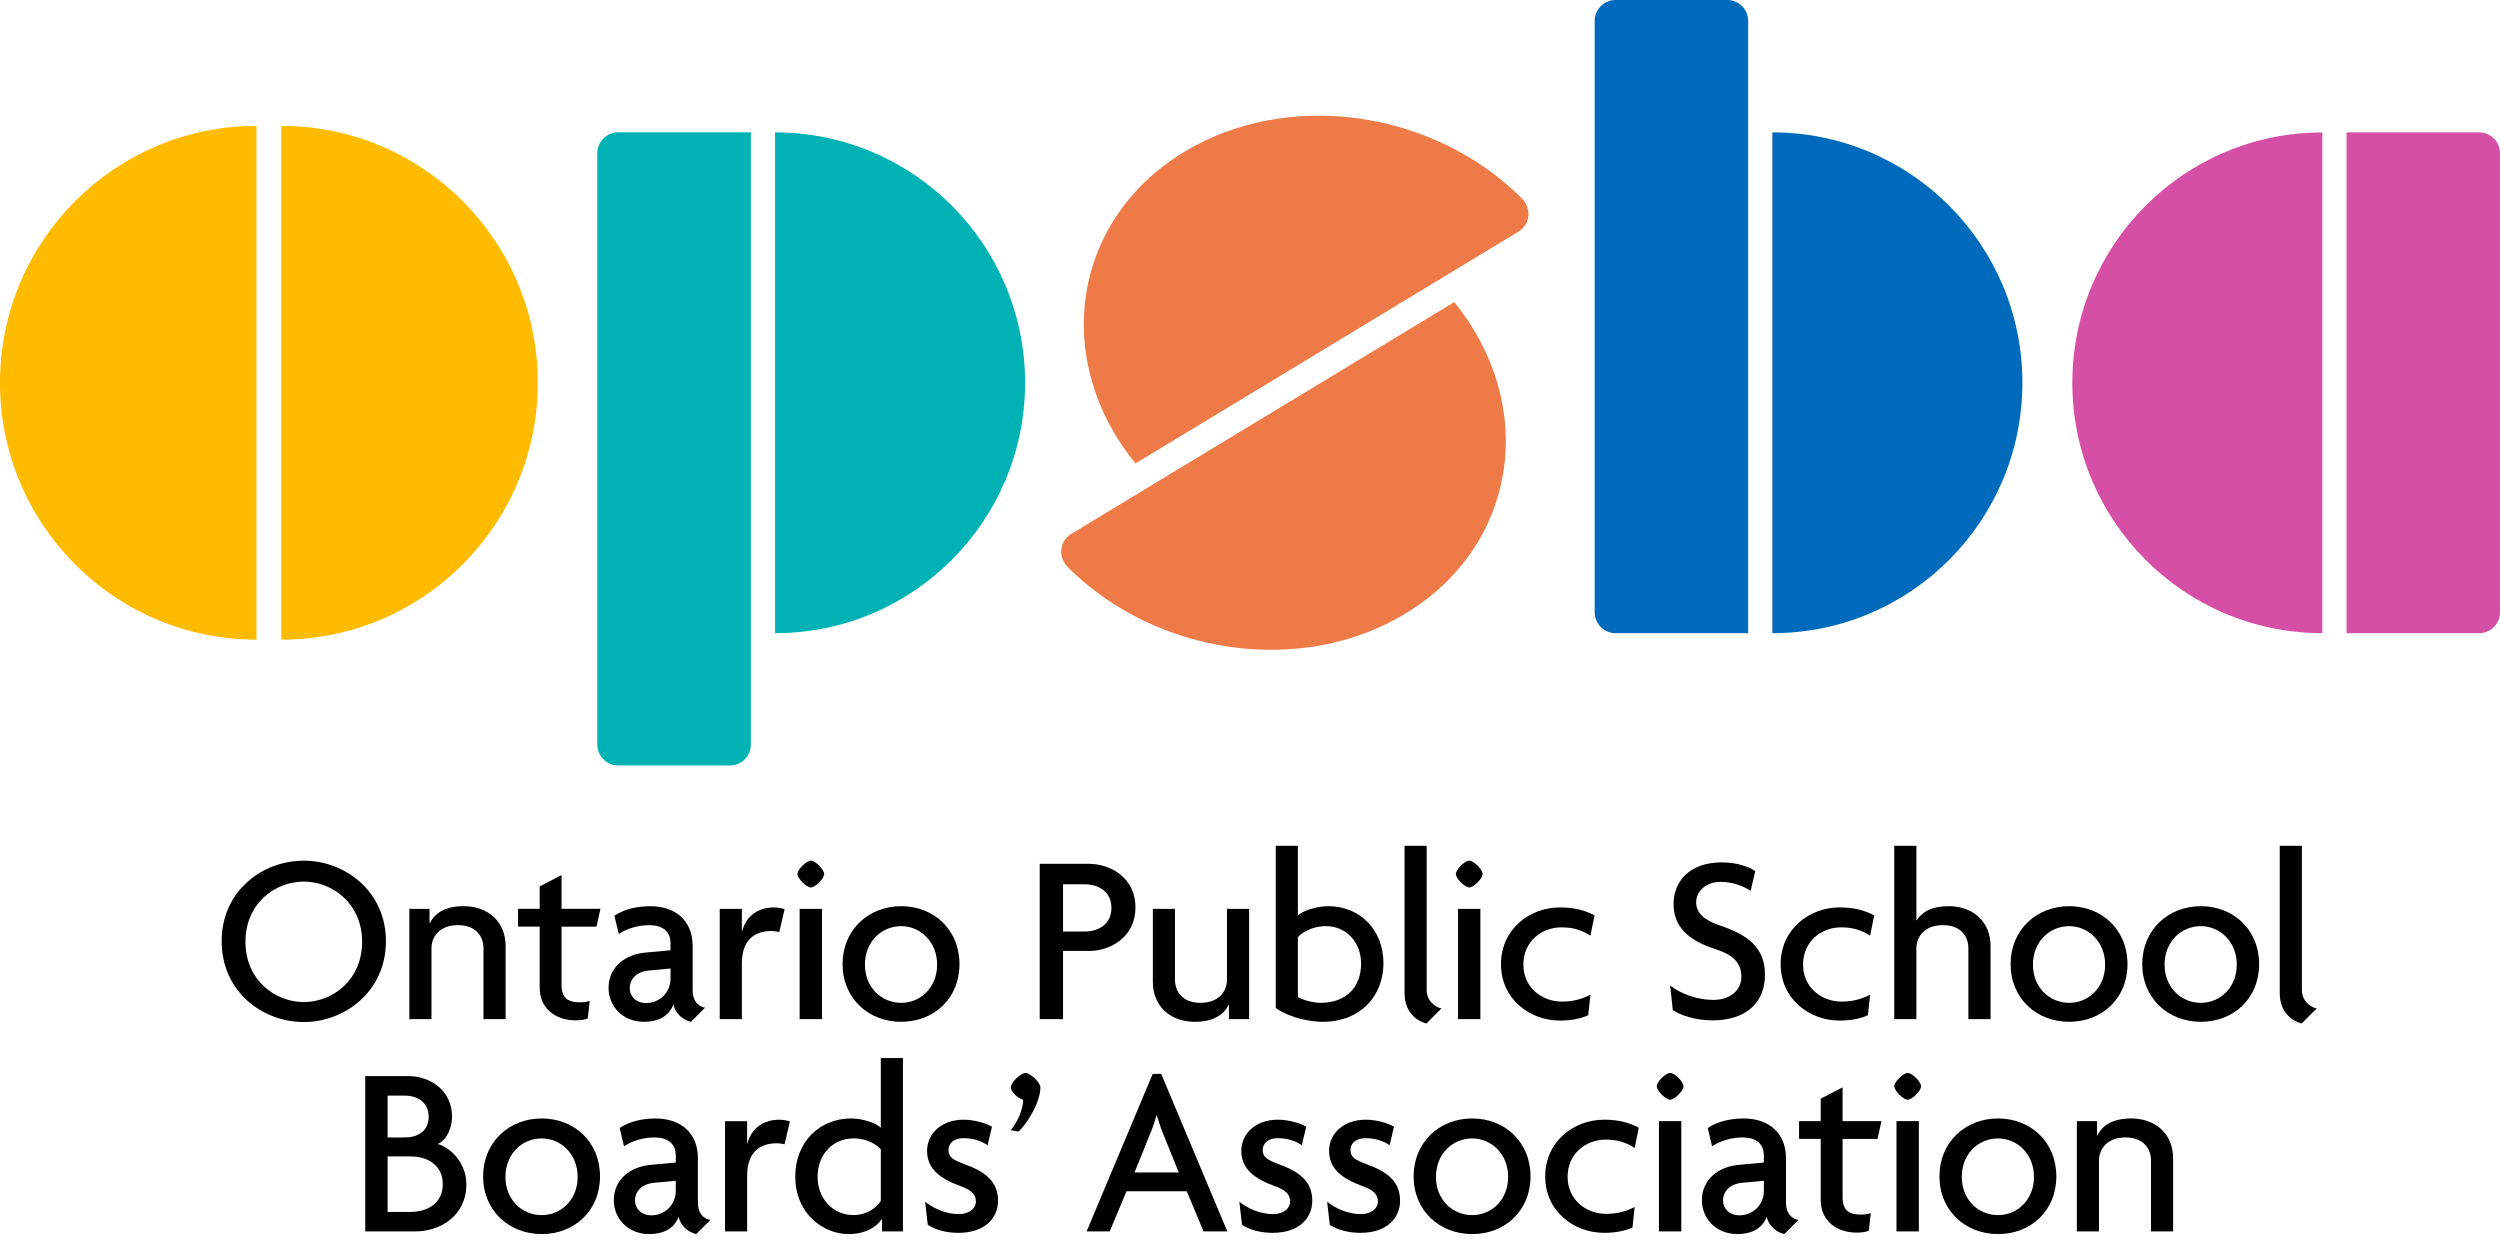 <?xml version="1.0" encoding="UTF-8"?> <svg xmlns="http://www.w3.org/2000/svg" width="152" height="76" viewBox="0 0 152 76" fill="none"><path d="M18.471 62.14C15.958 62.14 13.477 60.29 13.477 57.226C13.477 54.163 15.96 52.329 18.471 52.329C20.982 52.329 23.465 54.194 23.465 57.226C23.465 60.259 20.982 62.14 18.471 62.14ZM18.471 53.6C16.728 53.6 14.924 54.918 14.924 57.256C14.924 59.594 16.728 60.925 18.471 60.925C20.214 60.925 22.017 59.594 22.017 57.256C22.017 54.918 20.184 53.6 18.471 53.6Z" fill="black"></path><path d="M29.395 61.963V57.656C29.395 56.959 28.966 56.249 27.844 56.249C26.722 56.249 26.234 56.959 26.234 57.656V61.963H24.889V55.259H26.115V56.132H26.13C26.426 55.539 27.031 55.096 28.198 55.096C29.662 55.096 30.741 56.028 30.741 57.523V61.963H29.395Z" fill="black"></path><path d="M36.271 56.34H34.142V59.906C34.142 60.674 34.541 60.941 35.251 60.941C35.487 60.941 35.693 60.912 35.856 60.853L35.738 61.918C35.56 62.006 35.266 62.036 35 62.036C33.788 62.036 32.812 61.339 32.812 60.037V56.338H31.496V55.257H32.812V53.896L34.142 53.2V55.257H36.506L36.269 56.338L36.271 56.34Z" fill="black"></path><path d="M42.01 62.126C41.551 62.022 41.05 61.637 40.946 61.074C40.637 61.859 39.926 62.126 39.158 62.126C37.828 62.126 37 61.149 37 60.068C37 58.766 38.063 58.026 39.201 57.922L40.768 57.775V57.346C40.768 56.74 40.414 56.251 39.468 56.251C38.802 56.251 38.108 56.459 37.621 56.785L37.355 55.675C37.96 55.274 38.729 55.098 39.542 55.098C41.035 55.098 42.114 55.941 42.114 57.524V60.233C42.114 60.839 42.439 61.194 42.868 61.269L42.01 62.128V62.126ZM40.768 58.885L39.483 59.003C38.626 59.078 38.287 59.595 38.287 60.084C38.287 60.572 38.671 60.986 39.278 60.986C40.075 60.986 40.77 60.38 40.77 59.476V58.883L40.768 58.885Z" fill="black"></path><path d="M47.381 56.665C47.264 56.636 47.085 56.606 46.893 56.606C46.022 56.606 45.105 57.02 45.105 58.576V61.965H43.76V55.261H45.105V56.622H45.121C45.372 55.661 46.126 55.173 47.056 55.173C47.248 55.173 47.559 55.218 47.706 55.277L47.381 56.667V56.665Z" fill="black"></path><path d="M49.297 53.957C49.031 53.957 48.484 53.409 48.484 53.143C48.484 52.862 49.031 52.329 49.297 52.329C49.577 52.329 50.11 52.862 50.11 53.143C50.11 53.409 49.577 53.957 49.297 53.957ZM48.618 61.963V55.259H49.977V61.963H48.618Z" fill="black"></path><path d="M54.789 62.126C52.793 62.126 51.228 60.69 51.228 58.619C51.228 56.548 52.795 55.096 54.789 55.096C56.783 55.096 58.336 56.532 58.336 58.619C58.336 60.706 56.785 62.126 54.789 62.126ZM54.789 56.31C53.606 56.31 52.588 57.242 52.588 58.648C52.588 60.055 53.608 60.973 54.789 60.973C55.97 60.973 56.977 60.041 56.977 58.648C56.977 57.256 55.956 56.31 54.789 56.31Z" fill="black"></path><path d="M66.2 57.818H64.633V61.963H63.215V52.52H66.2C67.529 52.52 69.037 53.38 69.037 55.17C69.037 56.961 67.529 57.82 66.2 57.82V57.818ZM65.949 53.764H64.633V56.636H65.949C66.791 56.636 67.574 56.192 67.574 55.2C67.574 54.207 66.791 53.764 65.949 53.764Z" fill="black"></path><path d="M74.72 61.963V61.09H74.704C74.408 61.682 73.803 62.126 72.636 62.126C71.173 62.126 70.094 61.194 70.094 59.699V55.259H71.439V59.566C71.439 60.262 71.868 60.972 72.99 60.972C74.113 60.972 74.6 60.262 74.6 59.566V55.259H75.946V61.963H74.72Z" fill="black"></path><path d="M80.434 62.126C79.237 62.126 78.054 61.667 77.566 61.282V51.426H78.912V55.659C79.163 55.392 80.034 55.096 80.759 55.096C82.694 55.096 84.114 56.546 84.114 58.56C84.114 60.574 82.696 62.126 80.434 62.126ZM80.626 56.31C79.725 56.31 79.118 56.74 78.912 56.977V60.617C79.133 60.764 79.77 60.972 80.287 60.972C81.838 60.972 82.754 60.025 82.754 58.589C82.754 57.258 81.824 56.31 80.626 56.31Z" fill="black"></path><path d="M86.726 62.23C86.284 62.112 85.397 61.667 85.397 60.38V51.426H86.742V60.202C86.742 60.823 87.23 61.237 87.643 61.312L86.726 62.23Z" fill="black"></path><path d="M89.328 53.957C89.062 53.957 88.516 53.409 88.516 53.143C88.516 52.862 89.062 52.329 89.328 52.329C89.609 52.329 90.141 52.862 90.141 53.143C90.141 53.409 89.609 53.957 89.328 53.957ZM88.649 61.963V55.259H90.008V61.963H88.649Z" fill="black"></path><path d="M96.698 56.887C96.093 56.502 95.561 56.383 94.926 56.383C93.729 56.383 92.621 57.242 92.621 58.646C92.621 60.051 93.759 60.896 94.955 60.896C95.59 60.896 96.093 60.778 96.698 60.482L96.565 61.726C96.078 61.947 95.486 62.051 94.836 62.051C93.032 62.051 91.26 60.765 91.26 58.619C91.26 56.473 93.032 55.171 94.836 55.171C95.707 55.171 96.387 55.349 96.949 55.659L96.698 56.887Z" fill="black"></path><path d="M104.101 62.037C103.096 62.037 102.195 61.741 101.707 61.416L101.545 59.921C102.225 60.439 103.186 60.794 104.175 60.794C105.164 60.794 105.875 60.231 105.875 59.388C105.875 58.544 105.387 58.056 104.279 57.701C102.624 57.167 101.753 56.324 101.753 54.963C101.753 53.601 102.712 52.432 104.694 52.432C105.611 52.432 106.378 52.713 106.719 52.966L106.439 54.164C106.098 53.927 105.389 53.617 104.635 53.617C103.705 53.617 103.127 54.194 103.127 54.861C103.127 55.528 103.631 55.955 104.606 56.281C106.216 56.828 107.311 57.583 107.311 59.256C107.311 60.929 106.202 62.039 104.105 62.039L104.101 62.037Z" fill="black"></path><path d="M113.702 56.887C113.097 56.502 112.565 56.383 111.93 56.383C110.733 56.383 109.625 57.242 109.625 58.646C109.625 60.051 110.763 60.896 111.959 60.896C112.594 60.896 113.097 60.778 113.702 60.482L113.569 61.726C113.082 61.947 112.49 62.051 111.84 62.051C110.036 62.051 108.264 60.765 108.264 58.619C108.264 56.473 110.036 55.171 111.84 55.171C112.711 55.171 113.391 55.349 113.953 55.659L113.702 56.887Z" fill="black"></path><path d="M119.678 61.963V57.656C119.678 56.959 119.249 56.249 118.127 56.249C117.005 56.249 116.517 56.959 116.517 57.656V61.963H115.172V51.426H116.517V55.955H116.533C116.858 55.451 117.434 55.096 118.484 55.096C119.947 55.096 121.026 56.028 121.026 57.522V61.963H119.68H119.678Z" fill="black"></path><path d="M125.805 62.126C123.809 62.126 122.244 60.69 122.244 58.619C122.244 56.548 123.811 55.096 125.805 55.096C127.798 55.096 129.351 56.532 129.351 58.619C129.351 60.706 127.8 62.126 125.805 62.126ZM125.805 56.31C124.622 56.31 123.603 57.242 123.603 58.648C123.603 60.055 124.624 60.973 125.805 60.973C126.986 60.973 127.992 60.041 127.992 58.648C127.992 57.256 126.972 56.31 125.805 56.31Z" fill="black"></path><path d="M133.809 62.126C131.813 62.126 130.248 60.69 130.248 58.619C130.248 56.548 131.815 55.096 133.809 55.096C135.802 55.096 137.355 56.532 137.355 58.619C137.355 60.706 135.804 62.126 133.809 62.126ZM133.809 56.31C132.626 56.31 131.607 57.242 131.607 58.648C131.607 60.055 132.628 60.973 133.809 60.973C134.99 60.973 135.996 60.041 135.996 58.648C135.996 57.256 134.976 56.31 133.809 56.31Z" fill="black"></path><path d="M139.939 62.23C139.497 62.112 138.609 61.667 138.609 60.38V51.426H139.955V60.202C139.955 60.823 140.443 61.237 140.856 61.312L139.939 62.23Z" fill="black"></path><path d="M25.266 74.869H22.207V65.427H24.837C26.093 65.427 27.483 66.241 27.483 67.898C27.483 68.594 27.158 69.318 26.612 69.555C27.483 69.807 28.355 70.783 28.355 71.998C28.355 73.951 26.729 74.869 25.266 74.869ZM24.6 66.611H23.566V69.157H24.6C25.384 69.157 26.063 68.787 26.063 67.9C26.063 67.013 25.384 66.613 24.6 66.613V66.611ZM24.971 70.311H23.566V73.684H24.971C25.975 73.684 26.921 73.166 26.921 71.998C26.921 70.829 25.975 70.311 24.971 70.311Z" fill="black"></path><path d="M32.934 75.032C30.938 75.032 29.373 73.596 29.373 71.525C29.373 69.454 30.94 68.002 32.934 68.002C34.927 68.002 36.48 69.438 36.48 71.525C36.48 73.612 34.929 75.032 32.934 75.032ZM32.934 69.216C31.751 69.216 30.732 70.148 30.732 71.554C30.732 72.961 31.753 73.879 32.934 73.879C34.114 73.879 35.121 72.947 35.121 71.554C35.121 70.162 34.101 69.216 32.934 69.216Z" fill="black"></path><path d="M42.328 75.032C41.87 74.928 41.368 74.543 41.265 73.981C40.955 74.765 40.244 75.032 39.477 75.032C38.147 75.032 37.318 74.055 37.318 72.974C37.318 71.672 38.382 70.933 39.52 70.829L41.087 70.681V70.252C41.087 69.646 40.732 69.157 39.786 69.157C39.12 69.157 38.427 69.365 37.939 69.691L37.673 68.581C38.278 68.181 39.048 68.004 39.861 68.004C41.353 68.004 42.432 68.848 42.432 70.43V73.139C42.432 73.745 42.757 74.1 43.186 74.175L42.328 75.034V75.032ZM41.087 71.792L39.802 71.909C38.944 71.984 38.605 72.502 38.605 72.99C38.605 73.478 38.989 73.892 39.596 73.892C40.393 73.892 41.088 73.286 41.088 72.382V71.79L41.087 71.792Z" fill="black"></path><path d="M47.701 69.571C47.584 69.542 47.406 69.512 47.214 69.512C46.342 69.512 45.426 69.926 45.426 71.482V74.871H44.08V68.167H45.426V69.528H45.441C45.692 68.567 46.446 68.079 47.376 68.079C47.568 68.079 47.88 68.124 48.026 68.183L47.701 69.573V69.571Z" fill="black"></path><path d="M53.628 74.869V74.129H53.612C53.316 74.559 52.682 75.032 51.587 75.032C50.108 75.032 48.352 73.847 48.352 71.525C48.352 69.454 49.815 68.002 51.749 68.002C52.474 68.002 53.301 68.298 53.553 68.565V64.332H54.899V74.869H53.628ZM53.553 69.881C53.346 69.644 52.786 69.214 51.883 69.214C50.686 69.214 49.711 70.146 49.711 71.538C49.711 72.931 50.686 73.876 51.883 73.876C52.74 73.876 53.287 73.418 53.553 73.017V69.879V69.881Z" fill="black"></path><path d="M58.271 74.957C57.503 74.957 56.867 74.765 56.409 74.469L56.246 73.063C56.734 73.463 57.502 73.818 58.3 73.818C58.921 73.818 59.335 73.476 59.335 73.049C59.335 72.59 59.01 72.339 58.404 72.117C57.104 71.644 56.366 71.036 56.366 69.971C56.366 68.906 57.267 68.077 58.583 68.077C59.337 68.077 60.061 68.343 60.312 68.506L60.046 69.63C59.736 69.422 59.278 69.201 58.567 69.201C58.02 69.201 57.666 69.497 57.666 69.926C57.666 70.356 57.962 70.532 58.612 70.77C59.928 71.242 60.68 71.85 60.68 73.004C60.68 74.069 59.867 74.957 58.271 74.957Z" fill="black"></path><path d="M61.927 68.8L61.455 68.712C61.898 68.179 62.209 67.41 62.209 66.863C61.9 66.804 61.455 66.359 61.455 66.123C61.455 65.797 62.076 65.235 62.356 65.235C62.607 65.235 63.257 65.782 63.257 66.123C63.257 66.937 62.548 68.21 61.927 68.802V68.8Z" fill="black"></path><path d="M73.176 74.869L72.155 72.427H68.491L67.471 74.869H66.066L70.085 65.293H70.602L74.621 74.869H73.174H73.176ZM70.737 68.979C70.604 68.669 70.457 68.224 70.338 67.824H70.308C70.205 68.224 70.042 68.667 69.909 68.979L68.979 71.287H71.668L70.737 68.979Z" fill="black"></path><path d="M77.377 74.957C76.609 74.957 75.972 74.765 75.514 74.469L75.352 73.063C75.839 73.463 76.607 73.818 77.406 73.818C78.027 73.818 78.44 73.476 78.44 73.049C78.44 72.59 78.115 72.339 77.51 72.117C76.209 71.644 75.471 71.036 75.471 69.971C75.471 68.906 76.372 68.077 77.688 68.077C78.442 68.077 79.167 68.343 79.417 68.506L79.151 69.63C78.842 69.422 78.383 69.201 77.672 69.201C77.126 69.201 76.772 69.497 76.772 69.926C76.772 70.356 77.067 70.532 77.717 70.77C79.034 71.242 79.786 71.85 79.786 73.004C79.786 74.069 78.973 74.957 77.377 74.957Z" fill="black"></path><path d="M82.715 74.957C81.947 74.957 81.31 74.765 80.852 74.469L80.689 73.063C81.177 73.463 81.945 73.818 82.744 73.818C83.365 73.818 83.778 73.476 83.778 73.049C83.778 72.59 83.453 72.339 82.848 72.117C81.547 71.644 80.809 71.036 80.809 69.971C80.809 68.906 81.71 68.077 83.026 68.077C83.78 68.077 84.505 68.343 84.755 68.506L84.489 69.63C84.18 69.422 83.721 69.201 83.01 69.201C82.464 69.201 82.109 69.497 82.109 69.926C82.109 70.356 82.405 70.532 83.055 70.77C84.371 71.242 85.124 71.85 85.124 73.004C85.124 74.069 84.311 74.957 82.715 74.957Z" fill="black"></path><path d="M89.508 75.032C87.512 75.032 85.947 73.596 85.947 71.525C85.947 69.454 87.514 68.002 89.508 68.002C91.501 68.002 93.055 69.438 93.055 71.525C93.055 73.612 91.504 75.032 89.508 75.032ZM89.508 69.216C88.325 69.216 87.306 70.148 87.306 71.554C87.306 72.961 88.327 73.879 89.508 73.879C90.689 73.879 91.695 72.947 91.695 71.554C91.695 70.162 90.675 69.216 89.508 69.216Z" fill="black"></path><path d="M99.388 69.793C98.783 69.409 98.25 69.289 97.615 69.289C96.419 69.289 95.31 70.148 95.31 71.552C95.31 72.957 96.448 73.802 97.645 73.802C98.279 73.802 98.783 73.684 99.388 73.388L99.255 74.632C98.767 74.853 98.176 74.957 97.525 74.957C95.722 74.957 93.949 73.671 93.949 71.525C93.949 69.379 95.722 68.077 97.525 68.077C98.397 68.077 99.076 68.255 99.639 68.565L99.388 69.793Z" fill="black"></path><path d="M101.543 66.863C101.277 66.863 100.73 66.315 100.73 66.049C100.73 65.768 101.277 65.235 101.543 65.235C101.823 65.235 102.356 65.768 102.356 66.049C102.356 66.315 101.823 66.863 101.543 66.863ZM100.864 74.869V68.165H102.223V74.869H100.864Z" fill="black"></path><path d="M108.484 75.032C108.026 74.928 107.525 74.543 107.421 73.981C107.112 74.765 106.401 75.032 105.633 75.032C104.303 75.032 103.475 74.055 103.475 72.974C103.475 71.672 104.538 70.933 105.676 70.829L107.243 70.681V70.252C107.243 69.646 106.888 69.157 105.942 69.157C105.276 69.157 104.583 69.365 104.095 69.691L103.829 68.581C104.434 68.181 105.204 68.004 106.017 68.004C107.509 68.004 108.588 68.848 108.588 70.43V73.139C108.588 73.745 108.913 74.1 109.342 74.175L108.484 75.034V75.032ZM107.243 71.792L105.958 71.909C105.1 71.984 104.761 72.502 104.761 72.99C104.761 73.478 105.145 73.892 105.752 73.892C106.549 73.892 107.245 73.286 107.245 72.382V71.79L107.243 71.792Z" fill="black"></path><path d="M114.158 69.246H112.029V72.811C112.029 73.58 112.428 73.847 113.137 73.847C113.374 73.847 113.58 73.818 113.742 73.759L113.625 74.824C113.447 74.912 113.153 74.942 112.887 74.942C111.674 74.942 110.699 74.245 110.699 72.943V69.244H109.383V68.163H110.699V66.802L112.029 66.106V68.163H114.393L114.156 69.244L114.158 69.246Z" fill="black"></path><path d="M115.987 66.863C115.72 66.863 115.174 66.315 115.174 66.049C115.174 65.768 115.72 65.235 115.987 65.235C116.267 65.235 116.799 65.768 116.799 66.049C116.799 66.315 116.267 66.863 115.987 66.863ZM115.307 74.869V68.165H116.666V74.869H115.307Z" fill="black"></path><path d="M121.478 75.032C119.483 75.032 117.918 73.596 117.918 71.525C117.918 69.454 119.485 68.002 121.478 68.002C123.472 68.002 125.025 69.438 125.025 71.525C125.025 73.612 123.474 75.032 121.478 75.032ZM121.478 69.216C120.296 69.216 119.277 70.148 119.277 71.554C119.277 72.961 120.298 73.879 121.478 73.879C122.659 73.879 123.666 72.947 123.666 71.554C123.666 70.162 122.646 69.216 121.478 69.216Z" fill="black"></path><path d="M130.78 74.869V70.562C130.78 69.865 130.351 69.156 129.229 69.156C128.107 69.156 127.619 69.865 127.619 70.562V74.869H126.273V68.165H127.499V69.038H127.515C127.811 68.445 128.416 68.002 129.583 68.002C131.046 68.002 132.125 68.934 132.125 70.428V74.869H130.78Z" fill="black"></path><path d="M88.414 18.367C93.568 24.716 92.243 33.197 85.448 37.308C79.123 41.137 70.29 39.827 64.941 34.503C64.299 33.864 64.403 32.901 65.147 32.452L88.416 18.369L88.414 18.367Z" fill="#EE7B47"></path><path d="M69.037 28.176C63.882 21.827 65.208 13.346 72.002 9.234C78.328 5.406 87.162 6.716 92.511 12.043C93.153 12.683 93.047 13.644 92.307 14.093L69.037 28.178V28.176Z" fill="#EE7B47"></path><path d="M17.104 38.891C25.717 38.891 32.699 31.898 32.699 23.272C32.699 14.646 25.717 7.653 17.104 7.653V38.889V38.891Z" fill="#FFBB00"></path><path d="M15.595 7.653C6.982 7.653 0 14.646 0 23.272C0 31.898 6.982 38.891 15.595 38.891V7.653Z" fill="#FFBB00"></path><path d="M150.729 38.498H142.67V8.048H150.729C151.43 8.048 152 8.618 152 9.321V37.224C152 37.926 151.43 38.497 150.729 38.497V38.498Z" fill="#D64FA7"></path><path d="M141.198 8.052C132.804 8.052 125.998 14.867 125.998 23.274C125.998 31.681 132.804 38.496 141.198 38.496V8.052Z" fill="#D64FA7"></path><path d="M47.123 38.497C55.519 38.497 62.325 31.681 62.325 23.272C62.325 14.864 55.519 8.048 47.123 8.048V38.499V38.497Z" fill="#00B2B4"></path><path d="M37.589 8.046H45.651V45.269C45.651 45.971 45.081 46.542 44.38 46.542H37.589C36.888 46.542 36.316 45.971 36.316 45.267V9.319C36.316 8.616 36.886 8.044 37.589 8.044V8.046Z" fill="#00B2B4"></path><path d="M107.76 38.497C116.156 38.497 122.962 31.681 122.962 23.272C122.962 14.864 116.156 8.048 107.76 8.048V38.499V38.497Z" fill="#006ABC"></path><path d="M98.226 0H105.018C105.719 0 106.289 0.571 106.289 1.273V38.497H98.228C97.527 38.497 96.957 37.926 96.957 37.224V1.273C96.957 0.571 97.527 0 98.228 0H98.226Z" fill="#006ABC"></path></svg> 